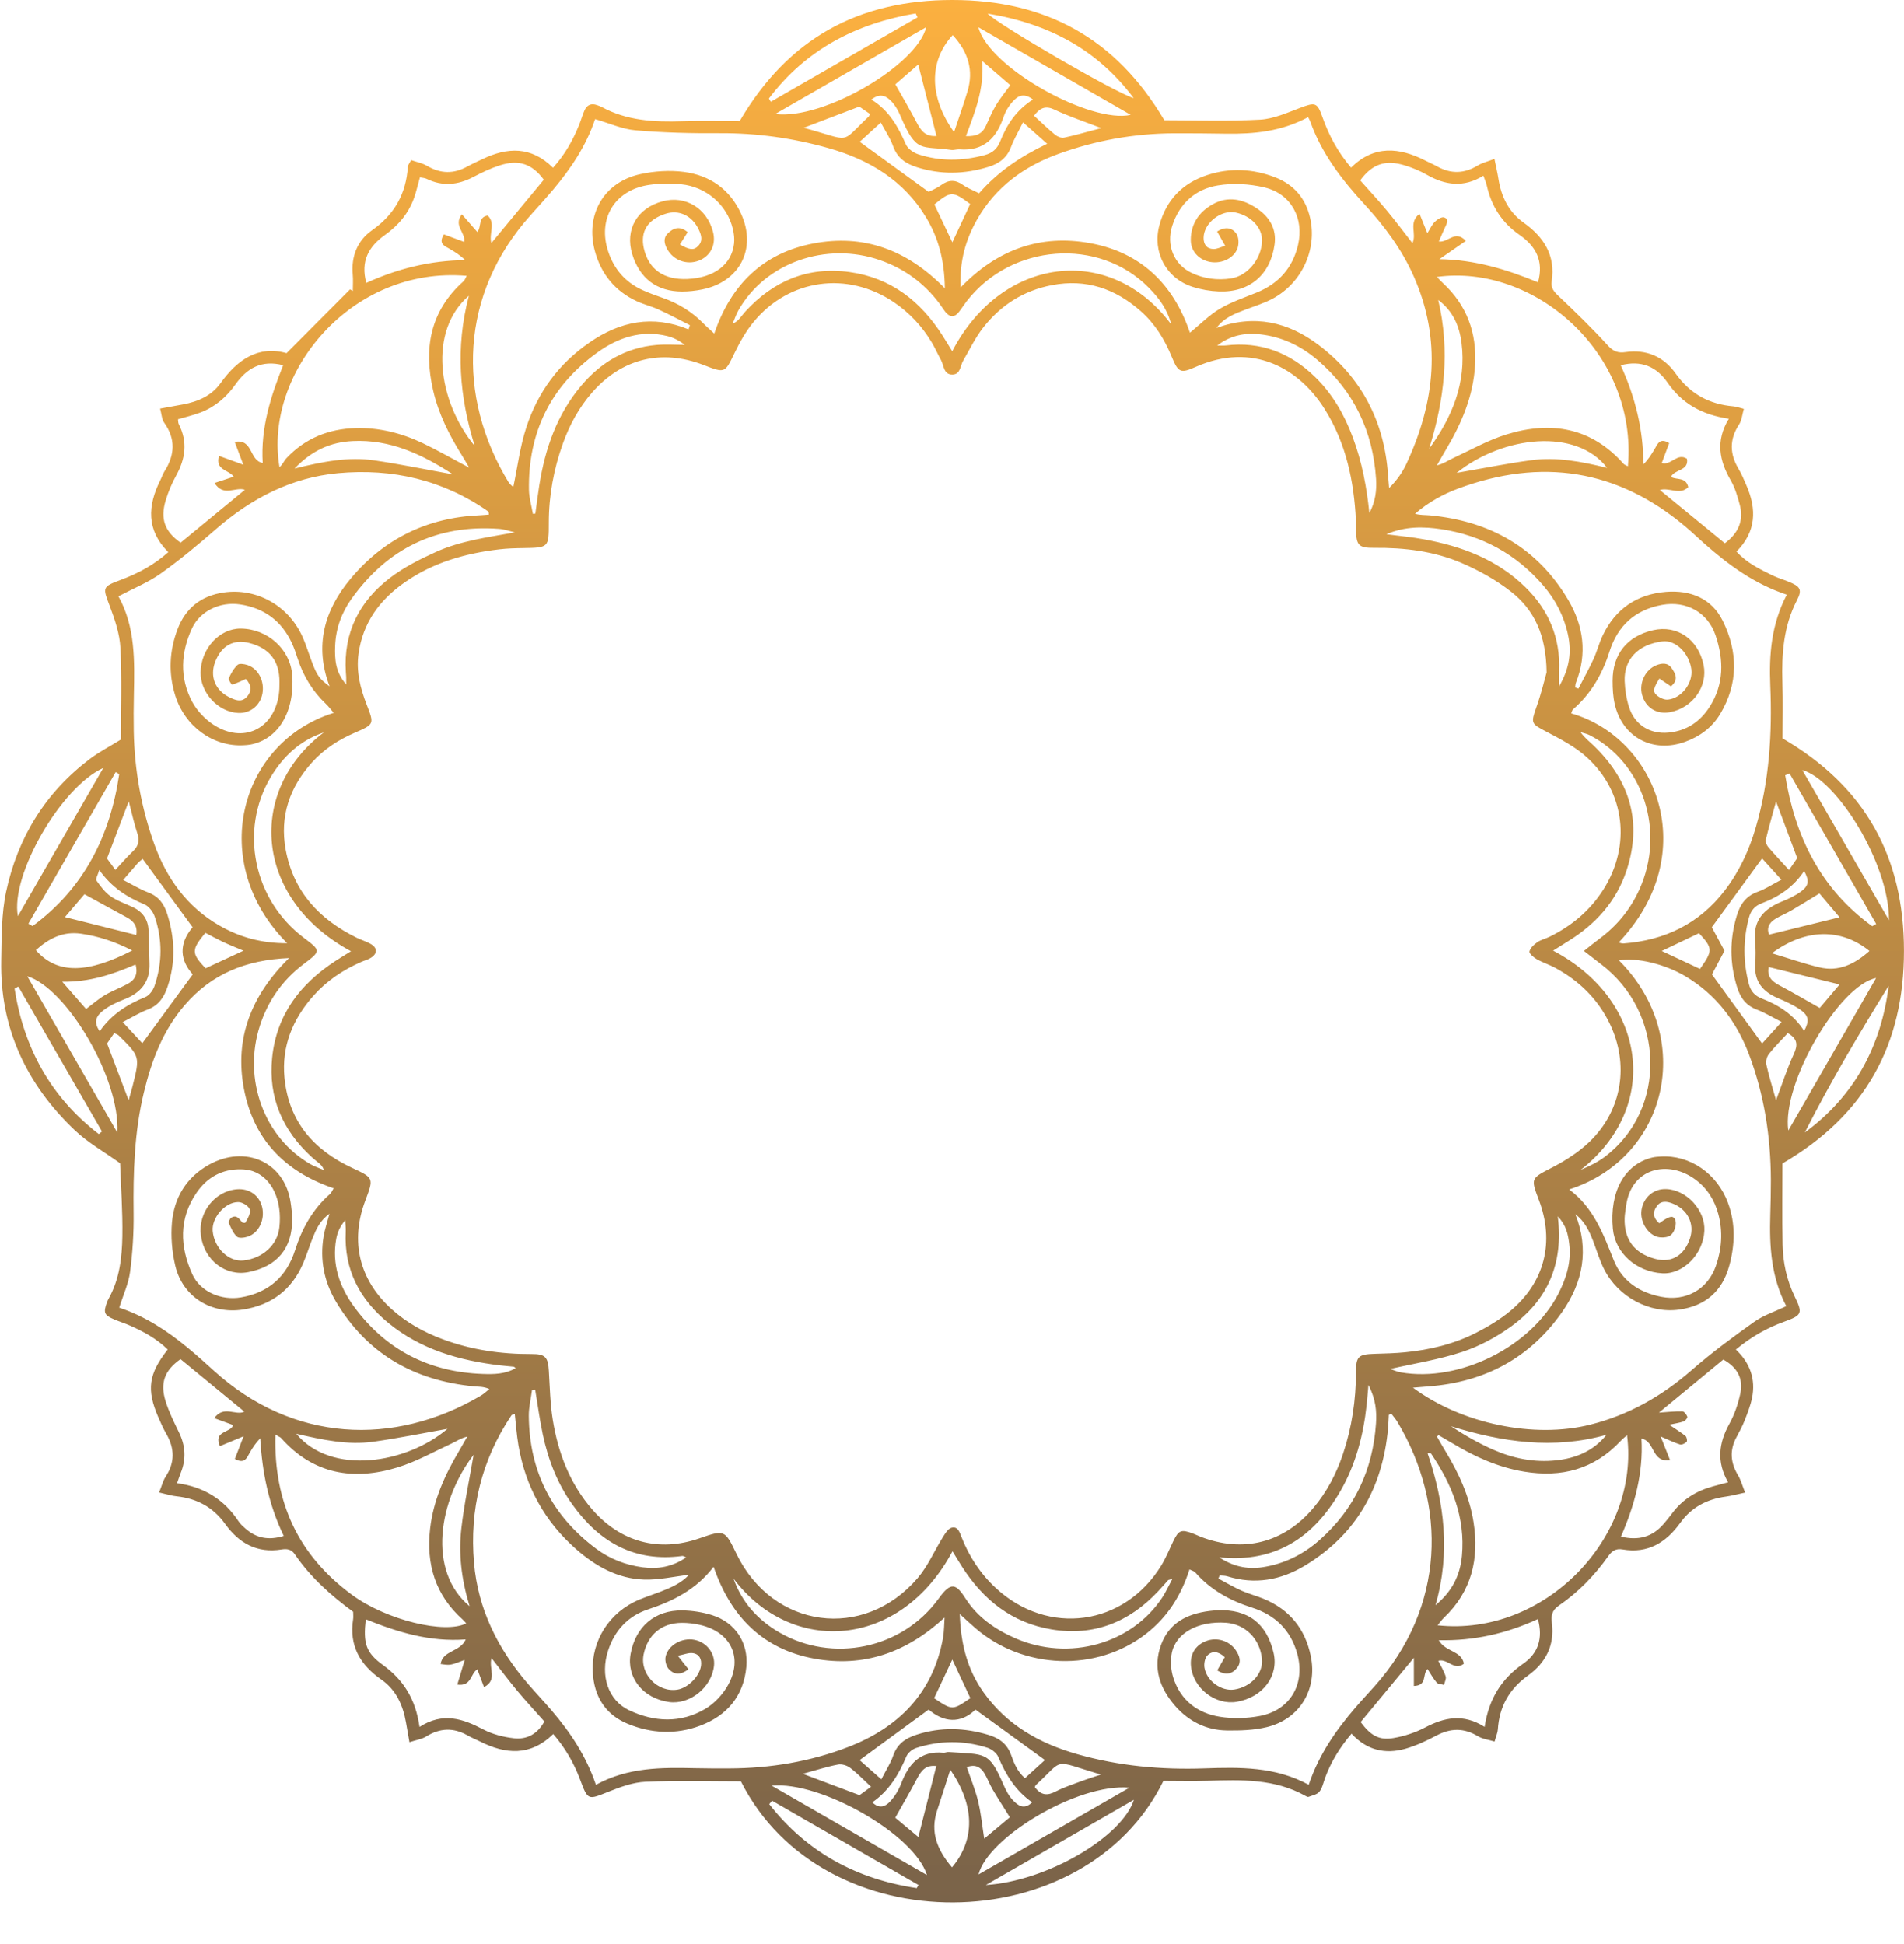 <?xml version="1.0" encoding="UTF-8" standalone="no"?><svg xmlns="http://www.w3.org/2000/svg" xmlns:xlink="http://www.w3.org/1999/xlink" fill="#000000" height="511" preserveAspectRatio="xMidYMid meet" version="1" viewBox="-0.3 -0.0 500.3 511.0" width="500.3" zoomAndPan="magnify"><linearGradient gradientUnits="userSpaceOnUse" id="a" x1="250" x2="250" xlink:actuate="onLoad" xlink:show="other" xlink:type="simple" y1="500" y2="0"><stop offset="0" stop-color="#7a6349"/><stop offset="1" stop-color="#fbb040"/></linearGradient><path d="M41.51,392.24c0.73-1.82,1.03-3.11,1.71-4.15c2.47-3.75,2.38-7.44,0.18-11.25 c-0.81-1.4-1.47-2.9-2.11-4.39c-3.13-7.24-2.58-11.31,2.48-17.78c-2.87-2.81-6.33-4.71-9.97-6.31c-1.35-0.6-2.77-1.02-4.13-1.61 c-2.59-1.11-2.84-1.74-1.89-4.41c0.15-0.42,0.35-0.81,0.56-1.2c2.8-5.09,3.42-10.71,3.51-16.32c0.1-6.49-0.38-12.99-0.59-19.11 c-4.14-2.98-8.46-5.4-11.94-8.71c-12.69-12.08-19.65-26.84-19.3-44.59c0.12-6.03,0.04-12.21,1.29-18.06 c3.03-14.19,10.29-26.02,21.98-34.87c2.46-1.86,5.24-3.29,8.18-5.11c0-7.9,0.29-16.02-0.13-24.1c-0.19-3.73-1.48-7.51-2.82-11.05 c-1.86-4.91-2.02-4.98,3.11-6.9c4.44-1.66,8.54-3.87,12.29-7.21c-5.83-5.84-5.42-12.21-2.12-18.85c0.4-0.79,0.66-1.66,1.13-2.4 c2.73-4.3,2.96-8.51-0.11-12.8c-0.61-0.85-0.63-2.12-1.05-3.67c2.32-0.42,4.17-0.76,6.02-1.1c3.91-0.72,7.49-2.27,9.82-5.53 c4.52-6.34,10.06-10.02,17.39-7.94c5.91-5.93,11.3-11.35,16.69-16.76c0.24,0.15,0.48,0.3,0.72,0.45c0-1.45,0.11-2.91-0.02-4.35 c-0.43-4.83,1.24-8.96,5.08-11.66c5.92-4.16,8.96-9.64,9.4-16.73c0.02-0.4,0.38-0.78,0.85-1.7c1.39,0.49,2.95,0.77,4.23,1.53 c3.53,2.08,6.97,2.13,10.52,0.17c1.29-0.71,2.65-1.31,3.98-1.95c6.54-3.15,12.79-3.46,18.56,2.26c3.14-3.44,5.24-7.25,6.89-11.34 c0.5-1.23,0.85-2.53,1.39-3.74c0.63-1.42,1.76-1.93,3.27-1.38c0.42,0.15,0.85,0.28,1.24,0.49c6.62,3.62,13.79,3.99,21.12,3.75 c5.16-0.17,10.33-0.03,15.14-0.03C206.78,10.05,225.37-0.02,250,0c24.47,0.02,42.92,10.05,55.64,31.59c8.04,0,16.62,0.31,25.15-0.15 c3.56-0.19,7.11-1.81,10.54-3.1c3.96-1.49,4.48-1.49,5.86,2.44c1.69,4.79,4.03,9.16,7.52,13.27c6.05-5.99,12.68-5.34,19.53-1.85 c1.05,0.54,2.14,1.01,3.18,1.58c3.56,1.95,7.02,1.86,10.51-0.26c1.18-0.72,2.6-1.05,4.45-1.77c0.43,2.09,0.8,3.61,1.04,5.15 c0.73,4.72,2.65,8.77,6.63,11.6c5.35,3.81,8.41,8.66,7.38,15.47c-0.25,1.65,0.5,2.61,1.69,3.74c4.49,4.24,8.94,8.56,13.09,13.13 c1.44,1.59,2.77,1.98,4.6,1.71c5.53-0.8,10.04,1.19,13.17,5.6c3.8,5.36,8.82,8.11,15.24,8.65c0.7,0.06,1.39,0.33,2.7,0.66 c-0.44,1.53-0.54,3.02-1.26,4.11c-2.57,3.92-2.48,7.72-0.13,11.66c0.83,1.39,1.44,2.91,2.09,4.4c2.69,6.22,2.58,12.06-2.63,17.32 c2.63,2.96,6.08,4.62,9.49,6.29c1.32,0.64,2.76,1.05,4.13,1.61c3.15,1.27,3.71,2.08,2.25,4.91c-3.53,6.83-4.04,14.09-3.81,21.57 c0.16,5.02,0.03,10.04,0.03,14.73c21.76,12.65,31.9,31.19,31.91,55.82c0.01,24.64-10.12,43.18-31.93,55.89 c0,6.82-0.1,14.06,0.04,21.3c0.09,4.76,1.08,9.36,3.19,13.71c2.15,4.43,1.92,4.89-2.86,6.62c-4.49,1.62-8.56,3.93-12.61,7.28 c3.72,3.52,5.26,7.81,4.25,12.74c-0.41,2-1.18,3.95-1.93,5.86c-0.59,1.51-1.36,2.96-2.13,4.38c-1.89,3.45-1.62,6.76,0.39,10.08 c0.72,1.19,1.08,2.6,1.85,4.53c-2.06,0.44-3.57,0.85-5.1,1.06c-4.93,0.67-8.98,2.79-11.93,6.88c-3.73,5.18-8.51,8.15-15.17,7 c-1.67-0.29-2.74,0.32-3.71,1.7c-3.61,5.11-7.94,9.57-13.1,13.1c-1.85,1.27-1.98,2.75-1.75,4.57c0.72,5.89-1.66,10.44-6.31,13.78 c-4.92,3.53-7.52,8.18-7.9,14.18c-0.05,0.85-0.45,1.68-0.86,3.16c-1.56-0.47-3.15-0.64-4.38-1.39c-3.67-2.22-7.17-2.16-10.91-0.17 c-2.6,1.38-5.32,2.65-8.14,3.46c-5.35,1.53-10.2,0.36-14.15-3.96c-3.13,3.65-5.39,7.41-6.95,11.6c-0.46,1.25-0.72,2.66-1.51,3.66 c-0.59,0.74-1.86,0.97-2.86,1.35c-0.21,0.08-0.57-0.13-0.82-0.27c-8.01-4.49-16.74-4.25-25.51-3.96c-3.98,0.13-7.97,0.02-11.78,0.02 c-20.63,42.16-89.5,42.98-111.03,0.12c-8.24,0-16.66-0.25-25.05,0.12c-3.3,0.15-6.65,1.38-9.77,2.63c-5.4,2.16-5.35,2.33-7.46-3.28 c-1.62-4.3-3.84-8.22-7.03-11.89c-6.03,5.89-12.55,5.34-19.3,1.92c-1.05-0.53-2.16-0.96-3.19-1.55c-3.7-2.11-7.26-1.99-10.89,0.27 c-1.14,0.71-2.61,0.91-4.4,1.5c-0.38-2.14-0.64-3.69-0.92-5.24c-0.8-4.52-2.59-8.53-6.46-11.23c-5.59-3.88-8.51-8.91-7.42-15.87 c0.09-0.57,0.01-1.17,0.01-1.95c-5.85-4.27-11.22-9.08-15.34-15.12c-0.92-1.35-2.1-1.47-3.48-1.25c-6.45,1.04-11.2-1.66-14.85-6.75 c-3.13-4.36-7.39-6.65-12.69-7.22C44.86,393.14,43.61,392.72,41.51,392.24z M406.09,176.7c-0.11-9.87-3.28-16.47-9.39-21.24 c-3.9-3.05-8.39-5.55-12.95-7.51c-7.27-3.12-15.08-4.05-23-3.97c-4.03,0.04-4.64-0.68-4.75-4.59c-0.02-0.89,0.03-1.78-0.02-2.66 c-0.51-10.32-2.59-20.21-8.15-29.12c-6.69-10.71-18.86-17.87-34.02-11.14c-3.94,1.75-4.52,1.44-6.23-2.72 c-1.89-4.58-4.43-8.71-8.16-11.99c-6.69-5.9-14.36-8.53-23.34-6.8c-7.47,1.43-13.46,5.29-18.06,11.18c-2.07,2.65-3.55,5.77-5.25,8.7 c-0.78,1.34-0.68,3.54-2.76,3.61c-2.39,0.07-2.25-2.35-3.05-3.81c-0.85-1.55-1.56-3.19-2.47-4.7c-2.54-4.24-5.86-7.78-9.98-10.55 c-12.13-8.15-27.36-6.11-36.7,5.12c-2.05,2.46-3.68,5.36-5.09,8.26c-2.57,5.31-2.44,5.37-8.17,3.16 c-11.03-4.26-21.48-1.69-29.27,7.24c-3.45,3.95-5.91,8.48-7.67,13.39c-2.41,6.73-3.71,13.67-3.7,20.84c0,6.54-0.05,6.54-6.79,6.64 c-2.07,0.03-4.15,0.09-6.2,0.33c-8.92,1.04-17.39,3.45-24.85,8.66c-6.59,4.6-11.02,10.6-12.16,18.77c-0.66,4.71,0.48,9.09,2.15,13.4 c1.98,5.13,2.02,5.14-3.19,7.4c-4.26,1.85-8.09,4.33-11.2,7.8c-5.86,6.54-8.51,14.13-6.91,22.88c2.03,11.08,8.87,18.38,18.72,23.2 c1.19,0.58,2.5,0.95,3.64,1.61c1.84,1.07,1.8,2.59-0.07,3.7c-0.75,0.45-1.64,0.67-2.45,1.03c-4.8,2.1-9.08,4.97-12.57,8.91 c-5.43,6.14-8.37,13.26-7.58,21.51c1.09,11.38,7.59,18.92,17.68,23.64c5.79,2.71,5.82,2.65,3.56,8.65 c-4.05,10.74-1.59,20.87,6.95,28.57c3.89,3.51,8.4,6.01,13.29,7.84c7.57,2.84,15.42,3.97,23.48,3.93c3.62-0.02,4.3,0.85,4.51,4.44 c0.26,4.27,0.34,8.58,1.02,12.79c1.41,8.73,4.49,16.84,10.4,23.63c7.47,8.57,17.49,11.24,28.05,7.59c6.74-2.33,6.74-2.33,9.84,4.07 c9.5,19.63,33.37,22.92,47.58,6.37c2.74-3.19,4.44-7.26,6.7-10.88c0.58-0.92,1.32-2.14,2.22-2.38c1.64-0.43,2.11,1.14,2.6,2.4 c2.01,5.18,4.99,9.71,9.08,13.49c13.69,12.66,33.7,9.94,43.43-5.96c1.23-2.01,2.12-4.22,3.14-6.35c1.42-2.94,2.05-3.21,5.16-2.07 c0.69,0.25,1.35,0.6,2.04,0.86c11.17,4.33,21.82,1.64,29.59-7.52c3.59-4.23,6.09-9.06,7.84-14.3c2.32-6.93,3.37-14.05,3.39-21.35 c0.01-4.24,0.61-4.75,4.91-4.89c2.66-0.08,5.33-0.14,7.97-0.4c6.52-0.64,12.86-2.15,18.7-5.14c3.14-1.6,6.24-3.46,8.94-5.7 c9.08-7.53,11.72-18.15,7.55-29.17c-2.22-5.88-2.11-5.66,3.61-8.64c3.49-1.82,6.95-4.03,9.76-6.76c8.55-8.31,10.4-20.33,5.21-31.04 c-3.14-6.47-8.07-11.24-14.36-14.63c-1.56-0.84-3.28-1.37-4.81-2.25c-0.81-0.46-2.02-1.52-1.9-2.02c0.23-0.93,1.19-1.82,2.06-2.42 c0.95-0.66,2.17-0.92,3.23-1.44c5.83-2.86,10.65-6.9,14.15-12.42c7.29-11.52,5.72-25.54-4.33-34.72c-3.09-2.83-7.02-4.84-10.77-6.82 c-3.89-2.05-4.01-2.14-2.51-6.39C404.68,182.28,405.56,178.56,406.09,176.7z M87.37,312.29c-13.07-4.46-21.14-13.08-23.6-26.27 c-2.45-13.15,1.92-24.38,11.88-34.23c-11.44,0.48-20.37,4.23-27.35,12.29c-5.77,6.66-8.77,14.59-10.8,23.04 c-2.52,10.45-2.82,21.03-2.69,31.7c0.06,5.15-0.26,10.34-0.93,15.44c-0.41,3.13-1.82,6.13-2.85,9.41 c6.73,2.24,12.52,6.03,17.9,10.46c2.4,1.97,4.7,4.05,7,6.14c20.68,18.77,47.29,20.01,70.15,6.51c0.8-0.47,1.47-1.14,2.21-1.72 c-1.53-0.69-2.82-0.59-4.09-0.71c-15.72-1.53-28.09-8.56-36.25-22.31c-3.12-5.25-4.22-11.01-3.22-17.07 c0.31-1.86,0.94-3.66,1.55-5.98c-2.56,1.83-3.51,4.13-4.43,6.4c-0.89,2.18-1.56,4.46-2.49,6.63c-2.99,6.94-8.28,10.96-15.73,12.14 c-8.4,1.33-15.93-3.3-17.88-11.53c-0.87-3.68-1.19-7.65-0.86-11.4c0.59-6.52,3.8-11.8,9.63-15.09c9.64-5.42,19.97-0.77,21.55,9.88 c0.22,1.45,0.39,2.93,0.4,4.4c0.06,7.63-3.95,12.45-11.52,13.92c-6.01,1.17-11.59-3.14-12.46-9.63c-0.81-6.03,3.66-11.73,9.54-12.17 c3.22-0.24,5.85,1.66,6.56,4.74c0.74,3.24-0.84,6.7-3.7,7.7c-0.91,0.32-2.39,0.52-2.93,0.03c-0.99-0.89-1.57-2.31-2.13-3.59 c-0.14-0.33,0.3-1.2,0.69-1.43c1.44-0.82,2.06,0.44,2.85,1.29c0.14,0.15,0.52,0.08,0.78,0.11c1.36-2.35,1.65-3.34,0.72-4.25 c-0.66-0.65-1.75-1.24-2.63-1.22c-3.47,0.04-6.96,4.17-6.65,7.62c0.41,4.52,4.26,8.18,8.14,7.73c5.03-0.58,8.85-4.1,9.37-8.63 c0.82-7.15-1.97-13.14-7-14.86c-0.96-0.33-2.03-0.46-3.05-0.48c-4.99-0.1-8.91,2.11-11.67,6.11c-4.73,6.87-4.44,14.25-1.14,21.5 c2.09,4.59,7.59,6.94,12.75,6.07c7.26-1.22,12.03-5.47,14.24-12.39c1.84-5.77,4.65-10.84,9.24-14.85 C86.79,313.43,86.94,312.99,87.37,312.29z M64.31,178.43c-1.39,0.61-2.48,1.16-3.62,1.49c-0.13,0.04-1.02-1.31-0.85-1.7 c0.56-1.27,1.29-2.56,2.29-3.5c0.45-0.42,1.73-0.22,2.53,0.03c2.9,0.91,4.61,4.26,3.99,7.55c-0.59,3.11-3.2,5.21-6.33,5.07 c-5.26-0.23-9.97-5.28-9.91-10.63c0.06-6.24,4.94-11.59,10.54-11.55c7.04,0.05,13.03,5.44,13.53,12.18 c0.72,9.66-3.67,16.98-11,18.33c-0.58,0.11-1.18,0.13-1.77,0.17c-7.97,0.44-15.41-4.91-17.97-13.1c-1.82-5.83-1.55-11.71,0.61-17.4 c2.11-5.56,6.21-8.82,12.18-9.67c8.52-1.21,16.84,3.35,20.57,11.46c1.1,2.41,1.84,4.99,2.81,7.46c1.19,3.03,1.88,3.9,4.4,5.76 c-4.08-10.73-1.36-20.05,5.5-28.27c8.78-10.52,20.18-16.1,33.95-16.69c0.8-0.03,1.59-0.12,2.41-0.18c-0.08-0.52-0.05-0.72-0.13-0.78 c-11.89-8.35-25.27-11.41-39.49-10.1c-12.27,1.12-22.84,6.63-32.12,14.72c-4.67,4.07-9.45,8.06-14.5,11.65 c-3.31,2.35-7.18,3.91-11.11,5.98c4.48,8.08,4.24,16.96,4.06,25.85c-0.07,3.25-0.09,6.5-0.03,9.75c0.2,10.12,1.97,20,5.38,29.52 c3.23,9.01,8.62,16.5,17.07,21.39c5.37,3.11,11.19,4.71,17.86,4.67c-20.98-21.04-12.75-52.71,12.23-60.55 c-0.72-0.83-1.32-1.65-2.04-2.34c-3.52-3.33-5.93-7.32-7.43-11.9c-0.46-1.4-0.92-2.82-1.55-4.15c-2.71-5.81-7.29-9.17-13.61-10.11 c-5.18-0.77-10.49,1.69-12.63,6.33c-2.92,6.33-3.28,12.94,0.05,19.22c1.26,2.37,3.36,4.59,5.61,6.07c7.7,5.03,15.73,1.29,17.15-7.74 c0.18-1.16,0.21-2.36,0.2-3.53c-0.01-5.51-2.61-8.84-7.93-10.21c-4.17-1.08-7.36,0.71-8.99,5.02c-1.42,3.78,0.03,7.43,3.75,9.24 c1.48,0.72,3.11,1.44,4.51-0.02C65.94,181.69,65.8,180.04,64.31,178.43z M469.2,156.29c-8.58-2.86-15.32-7.84-21.67-13.45 c-1.66-1.47-3.27-3.01-4.96-4.44c-17.93-15.13-37.94-18.08-59.74-9.99c-4.09,1.52-7.89,3.66-11.31,6.61c1.38,0.4,2.66,0.3,3.91,0.42 c15.72,1.49,28.19,8.45,36.33,22.2c4.02,6.79,5.05,14.13,2.05,21.72c-0.16,0.4-0.16,0.86-0.23,1.29c0.29,0.11,0.58,0.22,0.86,0.33 c1.33-2.58,2.74-5.12,3.96-7.75c0.93-2.01,1.46-4.19,2.41-6.19c3.33-7.01,9-10.89,16.67-11.5c6.38-0.5,11.96,1.69,14.88,7.59 c4.03,8.14,4.15,16.54-0.69,24.56c-2.13,3.52-5.31,5.88-9.22,7.29c-8.45,3.03-16.41-1.16-18.45-9.89c-0.46-1.99-0.57-4.1-0.57-6.16 c-0.01-7.01,3.82-11.74,10.62-13.31c6.33-1.46,11.89,2.37,13.29,9.15c1.16,5.58-2.85,11.24-8.75,12.38 c-3.57,0.69-6.5-1.14-7.43-4.62c-0.81-3.04,0.87-6.55,3.75-7.7c1.46-0.58,3-0.73,4.01,0.72c0.99,1.43,1.98,3.05-0.16,4.83 c-1.02-0.69-2.03-1.37-3.04-2.06c-1.54,2.54-1.81,3.34-0.78,4.31c0.76,0.71,2.05,1.33,3.02,1.23c3.64-0.37,6.62-4.4,6.16-7.96 c-0.54-4.15-4.05-7.76-7.57-7.34c-6.43,0.77-10.15,4.76-9.95,10.39c0.08,2.33,0.45,4.73,1.17,6.94c1.5,4.61,5.47,7.1,10.3,6.66 c4.74-0.43,8.35-2.86,10.87-6.81c3.8-5.95,3.72-12.34,1.55-18.76c-2.06-6.08-7.73-9.17-14.08-8.01c-7.09,1.29-11.65,5.5-13.8,12.27 c-1.88,5.91-4.83,11.09-9.57,15.17c-0.27,0.23-0.32,0.7-0.48,1.07c22.4,6.41,34.66,36.83,12.47,60.22c0.46,0.1,0.84,0.29,1.21,0.26 c10.88-0.81,19.92-5.15,26.65-13.91c3.83-4.99,6.41-10.57,8.17-16.6c3.56-12.22,4.33-24.69,3.8-37.32 C464.53,172.1,465.09,164.18,469.2,156.29z M180.6,438.69c-2.22,1.71-3.91,1.33-5.18-0.06c-0.66-0.73-1.03-2.17-0.84-3.16 c0.6-3.11,4.33-5.18,7.63-4.51c3.23,0.65,5.44,3.59,5.11,6.78c-0.61,5.72-6.34,10.35-11.86,9.57c-6.82-0.97-11.17-6.44-10.06-12.65 c1.28-7.13,6.36-11.54,13.59-11.43c2.62,0.04,5.33,0.46,7.82,1.24c6.1,1.92,9.6,7.25,9,13.62c-0.72,7.71-5.15,12.84-12.18,15.47 c-6.3,2.36-12.84,2.05-19.06-0.54c-5.34-2.22-8.32-6.45-9-12.21c-0.97-8.15,3.19-15.97,10.68-19.76c2.23-1.12,4.67-1.83,7-2.74 c2.79-1.09,5.53-2.28,7.49-4.44c-3.98,0.46-7.89,1.38-11.77,1.26c-6.93-0.21-12.77-3.5-17.87-7.98 c-8.29-7.29-13.34-16.46-15.18-27.34c-0.46-2.7-0.65-5.45-0.96-8.22c-0.4,0.17-0.75,0.2-0.88,0.39 c-7.87,11.74-11.03,24.77-9.83,38.73c1.04,12.15,6.27,22.66,14.21,31.85c2.03,2.35,4.16,4.61,6.18,6.97 c4.9,5.74,9.07,11.95,11.65,19.55c8.43-4.64,17.28-4.57,26.17-4.37c2.96,0.07,5.92,0.07,8.87,0.06c10.75-0.04,21.25-1.77,31.25-5.63 c13.27-5.12,22.3-14.23,24.91-28.71c0.31-1.74,0.28-3.55,0.41-5.33c-10.04,9.26-21.33,13.17-34.27,10.79 c-13.29-2.45-21.86-10.83-26.42-24.12c-4.75,6.16-10.78,9.03-17.35,11.23c-5.2,1.74-8.67,5.55-10.38,10.79 c-2.13,6.52,0,13.09,5.55,15.7c6.6,3.11,13.54,3.45,19.98-0.37c2.42-1.43,4.63-3.81,6-6.28c4-7.2,0.72-13.95-7.35-15.8 c-1.57-0.36-3.21-0.56-4.82-0.55c-5.27,0.03-8.94,3.11-10.01,8.26c-1.08,5.17,3.67,10.14,8.88,9.3c2.79-0.45,5.81-3.52,6.19-6.28 c0.23-1.72-0.44-3.06-2.13-3.32c-1.11-0.17-2.34,0.38-3.97,0.69C178.94,436.6,179.64,437.48,180.6,438.69z M412.02,312.59 c6.45,4.82,8.96,11.73,11.71,18.62c2.17,5.45,6.7,8.48,12.45,9.61c6.51,1.28,12.25-1.92,14.41-8.16c1.53-4.42,1.84-8.96,0.64-13.52 c-0.97-3.68-2.9-6.78-5.97-9.09c-7.18-5.39-17.05-3.16-18.3,7.02c-0.13,1.02-0.34,2.04-0.37,3.07c-0.16,5.64,2.52,9.22,7.98,10.7 c4.28,1.16,7.65-0.8,9.18-5.34c1.31-3.88-0.64-7.72-4.62-9.23c-1.5-0.57-2.96-0.76-4.02,0.64c-1.25,1.65-1.02,3.23,0.58,4.59 c2.54-1.85,3.5-2.11,4.07-1.16c0.74,1.21-0.09,4.02-1.58,4.59c-0.89,0.35-2.07,0.39-2.99,0.13c-2.7-0.76-4.61-4.18-4.16-7.07 c0.52-3.33,3.19-5.61,6.46-5.5c5.38,0.17,10.33,5.57,10.06,10.98c-0.31,6.14-5.56,11.47-11.01,11.18 c-6.88-0.37-12.44-5.35-13.04-11.69c-0.93-9.76,3.07-17.01,10.36-18.76c0.71-0.17,1.46-0.22,2.2-0.26 c7.65-0.46,14.83,4.42,17.7,12.21c2.01,5.45,1.83,11.07,0.31,16.57c-1.83,6.62-6.21,10.5-13.14,11.47 c-7.73,1.08-16.03-3.26-19.76-10.67c-1.19-2.36-1.92-4.95-2.88-7.42c-1.03-2.65-2.25-5.18-4.65-6.99c3.69,9.31,2,17.89-3.47,25.71 c-8.49,12.14-20.41,18.45-35.14,19.55c-1.17,0.09-2.34,0.19-4.06,0.33c12.93,9.57,31.91,13.41,46.59,9.72 c10.09-2.53,18.83-7.49,26.66-14.34c5.21-4.55,10.81-8.69,16.46-12.7c2.45-1.74,5.46-2.7,8.39-4.1c-3.99-7.65-4.45-15.71-4.21-23.9 c0.09-3.1,0.17-6.21,0.16-9.31c-0.05-11.32-1.74-22.39-5.76-32.99c-3.28-8.66-8.67-15.75-16.77-20.55 c-5.41-3.2-12.75-4.95-17.38-4.12C445.32,272.65,437.97,304.27,412.02,312.59z M180.63,86.58c0.12-0.37,0.23-0.74,0.35-1.11 c-2.73-1.38-5.42-2.83-8.2-4.1c-1.87-0.86-3.92-1.34-5.79-2.21c-5.7-2.66-9.34-7.13-10.98-13.17c-2.59-9.57,2.34-18.17,12-20.25 c3.69-0.8,7.7-1.06,11.43-0.57c6.85,0.9,12.1,4.61,15.02,11.07c4.13,9.14-0.4,17.86-10.25,19.84c-1.73,0.35-3.51,0.55-5.27,0.55 c-6.64,0-11.17-3.45-13.11-9.82c-1.97-6.48,1.27-12.13,7.99-13.92c5.98-1.59,11.59,1.8,13.22,7.99c0.88,3.35-0.56,6.36-3.65,7.6 c-3.16,1.27-6.77-0.04-8.38-3.02c-0.77-1.41-1.08-2.89,0.14-4.1c1.45-1.44,3.15-2.13,5.25-0.35c-0.74,1.17-1.4,2.2-2.05,3.24 c2.52,1.44,3.63,1.57,4.72,0.48c1.42-1.42,0.93-2.96,0.19-4.49c-1.74-3.61-5.18-5.21-8.72-4.05c-4.68,1.52-6.64,4.66-5.67,9.04 c1.24,5.56,5.23,8.38,11.48,8.1c6.97-0.31,11.6-3.77,12.23-9.3c0.15-1.29-0.02-2.67-0.33-3.94c-1.51-6.23-6.95-11.01-13.57-11.67 c-2.77-0.28-5.65-0.24-8.4,0.16c-9.09,1.33-13.66,8.93-10.73,17.63c1.53,4.56,4.47,7.96,8.87,9.99c1.74,0.8,3.56,1.44,5.37,2.08 c4.12,1.44,7.74,3.64,10.79,6.78c0.8,0.82,1.68,1.57,2.8,2.61c4.39-12.89,12.89-21.19,26.06-23.69c13.06-2.48,24.46,1.51,34.53,11.8 c-0.1-7.43-1.7-13.28-4.92-18.63c-5.9-9.81-15.03-15.25-25.76-18.26c-9.29-2.61-18.76-3.95-28.46-3.89 c-7.38,0.05-14.78-0.13-22.12-0.76c-3.54-0.3-6.97-1.89-10.64-2.94c-2.34,7.03-6.38,13-11.06,18.57c-1.91,2.26-3.9,4.45-5.87,6.65 c-18.65,20.78-19.5,47.66-5.84,70.16c0.37,0.61,1.01,1.05,1.27,1.32c1.12-5.29,1.77-10.6,3.4-15.6c2.99-9.24,8.55-16.83,16.63-22.38 C162.6,84.46,171.23,82.7,180.63,86.58z M319.34,86.21c9.96-3.67,18.88-1.59,26.89,4.5c11.22,8.53,17.21,20.01,18.19,34.08 c0.08,1.16,0.19,2.31,0.29,3.47c2.11-2.1,3.52-4.17,4.57-6.42c7.49-16.14,9.3-32.49,1.88-49.25c-3.16-7.14-7.72-13.24-12.96-18.93 c-5.94-6.45-11.23-13.35-14.22-21.74c-0.14-0.39-0.37-0.75-0.56-1.13c-7.03,3.78-14.2,4.44-21.52,4.34 c-4.59-0.07-9.17-0.12-13.76-0.1c-10.45,0.05-20.61,1.88-30.41,5.44c-9.01,3.27-16.45,8.72-21.28,17.2 c-2.99,5.26-4.63,10.91-4.35,17.9c9.75-10.09,21.05-14.02,33.96-11.68c13.29,2.4,21.95,10.7,26.31,23.56 c2.83-2.31,5.12-4.68,7.86-6.3c3.02-1.78,6.43-2.93,9.7-4.26c5.76-2.35,9.45-6.48,10.85-12.54c1.62-7.01-1.83-13.42-8.81-15.1 c-3.92-0.94-8.28-1.18-12.25-0.53c-5.91,0.96-10.1,4.74-12,10.61c-1.65,5.11,0.45,10.19,5.05,12.38c3.29,1.57,6.83,2.01,10.4,1.47 c4.4-0.67,7.99-5.17,8.15-9.84c0.11-3.45-2.82-6.61-6.95-7.49c-3.81-0.81-8.34,2.74-8.41,6.61c-0.03,1.74,0.8,2.93,2.55,2.99 c1.01,0.03,2.04-0.54,3.12-0.86c-0.87-1.54-1.47-2.6-2.12-3.75c2.2-1.41,3.96-0.98,5.04,0.53c0.64,0.89,0.72,2.57,0.38,3.69 c-0.83,2.74-4.17,4.34-7.23,3.79c-2.99-0.54-5.13-2.83-5.11-5.82c0.03-4.22,2.17-7.34,5.76-9.35c4.08-2.28,8.05-1.34,11.69,1.14 c3.28,2.23,5.13,5.34,4.57,9.44c-1.09,7.98-6.58,12.66-14.63,12.35c-2.33-0.09-4.72-0.5-6.94-1.22c-6.96-2.25-10.6-9.16-8.69-16.21 c1.8-6.67,6.13-11.1,12.61-13.2c5.94-1.93,11.99-1.65,17.83,0.62c4.86,1.9,7.96,5.46,9.15,10.62c1.91,8.28-2.12,17.17-9.9,21.32 c-2.2,1.17-4.63,1.91-6.98,2.8C324.16,82.44,321.27,83.53,319.34,86.21z M321.53,435.52c-1.68-1.58-3.32-1.75-4.59-0.44 c-0.66,0.69-0.92,2.17-0.75,3.19c0.59,3.53,4.45,6.26,7.81,5.76c4.42-0.66,7.68-4.26,7.3-8.05c-0.53-5.29-4.39-9.16-9.48-9.51 c-7.21-0.5-13.13,2.64-14.21,7.94c-0.42,2.07-0.25,4.48,0.39,6.5c1.87,5.89,6.29,9.33,12.22,10.28c3.43,0.55,7.14,0.45,10.56-0.21 c8.01-1.54,11.97-8.51,9.78-16.41c-1.73-6.22-5.85-10.16-11.89-12.08c-5.76-1.83-10.85-4.63-14.88-9.22 c-0.32-0.37-0.92-0.5-1.54-0.81c-2.2,6.9-5.81,12.54-11.35,16.87c-13.02,10.18-32.33,9.51-45.04-1.56 c-1.14-0.99-2.24-2.02-3.97-3.59c0.28,8.16,2.1,14.73,6.24,20.57c6.1,8.61,14.71,13.45,24.65,16.28 c10.92,3.11,22.04,4.12,33.36,3.73c9.31-0.32,18.63-0.5,27.44,4.31c2.67-7.91,7.13-14.3,12.25-20.26c1.64-1.91,3.36-3.74,5.03-5.62 c18.67-20.94,19.06-47.61,6.06-69.44c-0.48-0.81-1.13-1.53-1.67-2.27c-0.4,0.24-0.61,0.31-0.62,0.39c-0.08,1.18-0.1,2.36-0.2,3.53 c-1.42,15.56-8.32,27.87-21.83,36.05c-6.32,3.83-13.18,5.07-20.43,2.81c-0.62-0.19-1.32-0.15-1.99-0.21 c-0.11,0.27-0.23,0.54-0.34,0.81c2.03,1.07,4.01,2.24,6.09,3.18c1.88,0.84,3.91,1.35,5.82,2.14c6.8,2.82,10.91,7.87,12.38,15.08 c1.77,8.7-2.86,16.52-11.52,18.65c-3.39,0.83-7.02,0.94-10.54,0.89c-5.45-0.07-10.07-2.43-13.61-6.5c-4-4.61-5.9-9.93-3.69-16 c2.13-5.85,6.89-8.17,12.68-8.92c0.73-0.09,1.47-0.16,2.21-0.19c7.93-0.33,12.89,3.45,14.69,11.19c1.41,6.08-2.8,11.69-9.65,12.87 c-5.58,0.96-11.38-3.48-12.04-9.21c-0.37-3.15,1.05-5.61,3.87-6.73c2.87-1.14,6.13-0.16,7.87,2.35c0.99,1.43,1.54,3.06,0.45,4.53 c-1.25,1.69-2.98,2.25-5.31,0.8C320.22,437.78,320.83,436.72,321.53,435.52z M377.69,377.17c-0.14,0.13-0.27,0.26-0.41,0.39 c0.71,1.22,1.39,2.46,2.13,3.66c3.57,5.84,6.4,12,7.48,18.8c1.52,9.61-0.48,18.19-7.77,25.12c-0.57,0.54-1.02,1.2-1.68,2 c28.18,3.04,53.22-23.12,49.79-49.95c-0.65,0.57-1.21,0.99-1.67,1.49c-6.96,7.46-15.53,9.72-25.4,8.08 c-6.82-1.13-12.96-3.92-18.82-7.45C380.13,378.6,378.91,377.89,377.69,377.17z M72.07,377.04c-0.5,17.95,6.17,31.83,20.1,42.08 c9.13,6.72,24.52,10.36,30.03,7.51c-0.3-0.33-0.57-0.69-0.9-0.98c-7.2-6.43-9.67-14.52-8.58-23.95c0.87-7.51,3.91-14.16,7.71-20.55 c0.7-1.19,1.37-2.39,2.06-3.59c-1.7,0.39-2.89,1.24-4.18,1.84c-4.67,2.16-9.23,4.74-14.11,6.24c-11.64,3.58-22.2,1.83-30.66-7.73 C73.36,377.71,73.06,377.62,72.07,377.04z M427.45,122.55c2.64-29.96-24.82-53.29-50.19-49.76c0.64,0.65,1.09,1.16,1.59,1.62 c6.28,5.82,8.92,13.04,8.45,21.51c-0.46,8.2-3.59,15.47-7.74,22.39c-0.79,1.32-1.53,2.66-2.29,3.99c1.73-0.4,2.91-1.28,4.22-1.88 c4.68-2.17,9.24-4.76,14.13-6.26c11.66-3.59,22.24-1.8,30.71,7.76C426.51,122.13,426.83,122.21,427.45,122.55z M123,122.92 c-0.99-1.67-1.48-2.53-2.01-3.38c-3.3-5.29-6.07-10.82-7.48-16.93c-2.53-10.99-0.83-20.82,7.99-28.68c0.36-0.32,0.51-0.86,0.83-1.43 c-30.5-2.61-53.41,25.7-49.19,50.25c0.8-0.59,1.16-1.62,1.84-2.34c4.91-5.23,11.11-7.71,18.19-7.9c6.16-0.17,12.03,1.32,17.57,3.94 C114.6,118.29,118.31,120.43,123,122.92z M453.97,110.06c-7.24-1.08-12.37-4.09-16.14-9.55c-2.84-4.11-6.82-5.91-12.27-4.51 c3.77,8.24,5.94,16.81,5.96,26.03c1.31-1.26,2.1-2.61,2.91-3.94c0.79-1.29,1.32-3.18,3.87-1.63c-0.66,1.77-1.3,3.49-1.95,5.23 c2.49,0.72,4.06-2.8,6.62-1.12c0.55,3.24-3.35,2.74-4.2,4.78c1.58,0.86,3.91-0.06,4.54,2.67c-2.19,2.22-4.96,0-7.47,0.75 c5.79,4.75,11.42,9.36,17.08,14c3.73-2.78,5.02-6.13,3.88-10.28c-0.58-2.12-1.21-4.31-2.3-6.19 C451.47,121.08,450.43,115.87,453.97,110.06z M438.53,383.75c-4.99,0.69-3.87-5.02-7.52-5.66c0.53,9.14-1.83,17.57-5.39,25.75 c4.62,1.1,8.25,0.08,11.15-3.26c0.77-0.89,1.53-1.81,2.23-2.76c2.74-3.74,6.44-6.01,10.86-7.21c1.22-0.33,2.45-0.65,3.92-1.05 c-3.08-5.36-2.46-10.32,0.33-15.36c1.34-2.42,2.27-5.16,2.86-7.86c0.88-4.02-0.75-6.94-4.45-9.03c-5.52,4.55-11.04,9.1-16.91,13.95 c2.37-0.16,4.27-0.39,6.16-0.34c0.47,0.01,1.09,0.84,1.3,1.41c0.1,0.28-0.52,1.07-0.96,1.23c-1.05,0.38-2.19,0.53-3.81,0.88 c1.7,1.15,3.06,1.97,4.28,2.95c0.33,0.27,0.53,1.31,0.31,1.53c-0.41,0.43-1.27,0.85-1.76,0.7c-1.57-0.49-3.07-1.24-5.07-2.09 C436.98,379.83,437.61,381.43,438.53,383.75z M61.11,125.28c-1.3-1.86-4.95-1.67-3.87-5.47c2.21,0.8,4.14,1.5,6.4,2.32 c-0.85-2.23-1.5-3.95-2.27-5.99c4.92-0.9,3.76,4.95,7.36,5.52c-0.56-9.09,2.07-17.45,5.38-25.67c-5.75-1.48-9.57,0.85-12.53,5.03 c-2.37,3.35-5.34,5.91-9.16,7.38c-1.91,0.73-3.93,1.19-5.95,1.79c0.07,0.46,0.02,0.94,0.21,1.3c2.38,4.64,1.75,9.07-0.7,13.5 c-1.13,2.05-2.06,4.26-2.74,6.51c-1.48,4.9-0.26,8.19,3.92,11.12c5.58-4.59,11.2-9.22,16.89-13.9c-2.52-0.87-5.57,1.99-7.98-1.78 C57.91,126.32,59.37,125.85,61.11,125.28z M95.95,74.36c8.31-3.78,16.86-5.9,25.99-5.98c-1.31-1.3-2.66-2.13-4.02-2.93 c-1.35-0.79-3.14-1.35-1.58-3.86c1.75,0.65,3.44,1.28,5.32,1.98c0.44-2.52-2.92-4.22-0.6-7.26c1.49,1.71,2.78,3.19,4.06,4.65 c1.17-1.37,0.1-3.9,2.73-4.32c2.19,2.05,0.23,4.72,0.97,7.23c4.69-5.67,9.24-11.17,13.77-16.65c-3.07-4.18-6.59-5.39-11.63-3.75 c-2.37,0.77-4.66,1.86-6.88,3.03c-4.06,2.13-8.11,2.53-12.31,0.48c-0.48-0.24-1.08-0.24-1.73-0.37c-0.53,1.88-0.92,3.59-1.49,5.25 c-1.45,4.18-4.17,7.38-7.77,9.94C96.64,64.77,94.39,68.58,95.95,74.36z M109.94,453.87c6.15-3.97,11.4-2.15,16.75,0.66 c2.42,1.27,5.27,2,8,2.31c3.43,0.4,6.24-1.08,8.05-4.4c-2.48-2.8-4.89-5.4-7.15-8.11c-2.25-2.71-4.36-5.53-6.74-8.58 c-0.79,2.81,1.67,5.76-1.97,7.64c-0.64-1.72-1.19-3.18-1.75-4.67c-1.85,1.07-1.47,4.55-5.27,4.01c0.66-2.19,1.28-4.23,1.96-6.51 c-3.8,1.47-3.8,1.47-6.35,1.09c0.58-3.64,5.15-3.11,6.61-6.46c-9.42,0.72-17.9-1.9-26.27-5.29c-0.7,6.32-0.01,8.75,4.52,12.02 C105.67,441.46,108.88,446.43,109.94,453.87z M389.8,453.86c1.13-7.49,4.51-12.73,10.18-16.66c3.88-2.69,5.22-6.63,3.82-11.7 c-8.17,3.78-16.76,5.77-26.05,5.55c1.76,3.15,5.95,2.68,6.61,6.18c-2.57,2-4.29-1.46-6.74-0.77c0.72,1.47,1.51,2.74,1.95,4.12 c0.2,0.63-0.27,1.48-0.44,2.23c-0.66-0.19-1.55-0.18-1.93-0.62c-0.91-1.05-1.58-2.31-2.4-3.57c-1.43,1.42,0.01,4.36-3.59,4.46 c0-2.39,0-4.65,0-7.4c-5.02,6.07-9.52,11.5-13.99,16.91c2.64,3.54,4.82,4.85,8.63,4.2c2.86-0.49,5.76-1.43,8.32-2.78 C379.21,451.38,384.13,450.28,389.8,453.86z M47.13,357.2c-4.18,2.96-5.44,6.24-3.9,11.12c0.88,2.79,2.2,5.47,3.49,8.11 c1.73,3.53,1.94,7.05,0.46,10.69c-0.32,0.79-0.57,1.6-0.95,2.68c7.04,0.95,12.38,4.28,16.17,10.04c0.48,0.73,1.17,1.33,1.83,1.91 c2.84,2.5,6.03,3.12,10.03,1.91c-3.99-8.28-5.67-16.78-6.18-25.65c-1.21,1.24-2,2.46-2.72,3.72c-0.79,1.37-1.33,3.13-3.95,1.7 c0.7-1.82,1.39-3.62,2.3-5.96c-2.42,1.01-4.25,1.77-6.22,2.59c-1.86-4.13,2.99-3.45,3.45-5.55c-1.54-0.56-3.06-1.12-4.94-1.8 c2.51-3.5,5.6-0.56,7.91-1.71C58.2,366.3,52.65,361.74,47.13,357.2z M357.11,47.39c2.3,2.59,4.7,5.17,6.96,7.88 c2.3,2.76,4.45,5.65,6.77,8.63c1.22-2.55-1.17-5.33,1.86-7.73c0.72,1.79,1.31,3.26,2.06,5.11c0.72-1.14,1.17-2.22,1.94-2.98 c0.63-0.62,1.79-1.37,2.44-1.17c1.38,0.43,0.75,1.58,0.29,2.55c-0.59,1.23-1.09,2.49-1.65,3.79c2.51,0.31,4.24-3.17,7.1-0.17 c-2.46,1.71-4.71,3.26-6.96,4.82c9.34,0.14,17.72,2.7,25.91,6.09c1.61-5.74-0.69-9.59-4.9-12.52c-4.61-3.2-7.35-7.54-8.56-12.95 c-0.18-0.79-0.52-1.54-0.89-2.58c-5.23,3.23-10.08,2.49-14.91-0.27c-1.78-1.02-3.73-1.81-5.69-2.42 C363.77,41.89,360.31,43.05,357.11,47.39z M307.43,85.22c-0.94-3.86-3.21-6.91-5.93-9.65c-13.13-13.27-35.99-11.56-47.76,3.57 c-0.72,0.93-1.35,1.94-2.08,2.87c-1.23,1.55-2.47,1.37-3.62-0.11c-0.54-0.7-1-1.47-1.53-2.17c-4.02-5.35-9.21-9.12-15.51-11.33 c-14.29-5.01-30.29,0.69-37.33,13.28c-0.59,1.05-0.97,2.23-1.44,3.34c0.97-0.33,1.45-0.88,1.92-1.44c0.48-0.57,0.91-1.16,1.41-1.71 c7.39-8.04,16.42-11.88,27.39-10.36c10.85,1.51,18.64,7.64,24.4,16.67c0.82,1.28,1.6,2.59,2.56,4.14 C262.81,67.5,291.23,63.65,307.43,85.22z M415.89,249.92c1.83-1.44,2.93-2.36,4.08-3.2c4.63-3.41,8.14-7.73,10.5-12.95 c6.9-15.23,1.04-33.34-13.12-40.58c-0.72-0.37-1.56-0.51-2.35-0.76c1.07,1.5,2.37,2.47,3.53,3.6c9.45,9.18,12.75,20.06,8.57,32.73 c-2.7,8.19-8.21,14.25-15.54,18.72c-1.21,0.74-2.4,1.5-3.76,2.36c24.59,12.95,28.45,41.06,7.24,57.61c2.23-0.95,4.45-2,6.36-3.45 c16.38-12.38,15.83-37.87-1.05-50.63C419.1,252.42,417.85,251.44,415.89,249.92z M84.8,192.49c-6.22,2.1-10.75,6.3-14.04,11.88 c-8.22,13.94-4.4,32.18,8.75,42.08c4.57,3.45,4.58,3.45-0.12,7c-5.48,4.15-9.24,9.54-11.37,16.02c-4.62,14.08,1.1,29.62,13.42,36.57 c1.06,0.6,2.24,0.97,3.36,1.45c-0.32-1-0.88-1.47-1.45-1.94c-0.57-0.47-1.15-0.93-1.7-1.43c-7.7-7.03-11.49-15.68-10.44-26.13 c1.14-11.27,7.34-19.38,16.61-25.42c1.3-0.85,2.63-1.65,4.11-2.57C66.28,236.16,64.58,207.72,84.8,192.49z M192.42,414.84 c2.22,6.26,6.38,10.87,12.02,14.15c14,8.13,32.31,4.42,41.94-8.92c3.22-4.47,4.52-3.91,7.12,0.16c3.09,4.82,7.78,8.04,13.02,10.33 c14.02,6.1,30.47,1.54,38.56-10.69c0.93-1.4,1.62-2.96,2.68-4.92c-0.88,0.26-1.04,0.25-1.11,0.33c-0.89,0.98-1.75,1.99-2.66,2.95 c-7.6,8.08-16.83,11.82-27.93,10c-10.44-1.72-17.98-7.75-23.57-16.48c-0.82-1.28-1.61-2.6-2.51-4.06 C236.26,433.4,207.72,435.2,192.42,414.84z M359.52,134.85c1.55-2.88,1.96-5.93,1.76-8.97c-0.83-12.51-5.8-23.06-15.41-31.27 c-4.36-3.73-9.41-6.13-15.15-6.74c-3.86-0.41-7.56,0.2-11.18,2.94c1.08,0,1.66,0.06,2.23-0.01c9.14-1.1,16.85,1.87,23.38,8.18 c4.66,4.5,7.79,9.98,10.03,16C357.58,121.38,358.82,128.03,359.52,134.85z M320.08,409.28c3.46,2.32,7.22,3.23,11.31,2.61 c5.72-0.86,10.71-3.33,15.01-7.13c9.22-8.14,14.05-18.49,14.86-30.67c0.21-3.13-0.04-6.35-1.98-10.1c-0.21,2.35-0.32,3.78-0.47,5.2 c-0.87,8.01-2.87,15.71-6.92,22.72C344.86,404.09,334.78,410.79,320.08,409.28z M462.71,225.61c-4.47,6.12-8.77,12.02-13.21,18.09 c0.99,1.83,2.17,4.02,3.33,6.17c-1.3,2.45-2.51,4.74-3.29,6.22c4.66,6.42,8.86,12.21,13.17,18.15c1.46-1.61,3.1-3.41,5.13-5.66 c-2.51-1.28-4.38-2.45-6.4-3.2c-2.91-1.09-4.41-3.06-5.31-5.98c-1.94-6.27-1.97-12.43-0.08-18.71c0.92-3.07,2.43-5.21,5.54-6.32 c2.01-0.72,3.85-1.95,6.19-3.17C465.73,228.93,464.09,227.13,462.71,225.61z M363.99,140.4c3.66,0.48,6.75,0.76,9.78,1.32 c10.05,1.83,19.35,5.32,26.8,12.65c6.1,6,9.16,13.27,8.8,21.89c-0.04,1.06-0.01,2.13-0.01,4.15c2.81-4.86,3.3-9.09,2.36-13.55 c-1.03-4.86-3.24-9.17-6.46-12.93c-7.11-8.3-16.14-13.24-26.91-14.86C373.71,138.38,369.01,138.28,363.99,140.4z M135.2,359.57 c-0.32-0.24-0.41-0.37-0.51-0.38c-1.17-0.12-2.35-0.2-3.52-0.34c-10.74-1.28-20.89-4.15-29.43-11.16 c-7.51-6.17-11.68-13.98-11.19-23.93c0.05-1.02-0.09-2.04-0.14-3.06c-1.36,1.6-2.06,3.21-2.36,4.89c-1.2,6.68,0.87,12.65,4.75,17.92 c8.33,11.31,19.72,17.09,33.73,17.58C129.39,361.19,132.4,361.19,135.2,359.57z M365.01,359.78c0.6,0.2,1.65,0.7,2.76,0.9 c15.44,2.69,34.27-6.72,41.43-20.7c2.12-4.14,3.45-8.5,2.82-13.22c-0.31-2.32-0.73-4.68-3-7.09c1.57,12.6-2.75,22.03-12.18,28.89 c-3.88,2.82-8.31,5.22-12.86,6.73C377.76,357.34,371.18,358.37,365.01,359.78z M140.32,365.2c-0.27,0.01-0.54,0.01-0.81,0.02 c-0.3,2.3-0.88,4.61-0.86,6.91c0.12,14.53,6.06,26.2,17.7,34.89c3.6,2.69,7.74,4.28,12.2,4.88c4.05,0.54,7.86-0.11,11.46-2.61 c-0.53-0.2-0.79-0.4-1.01-0.37c-12.48,1.69-21.74-3.56-28.82-13.4c-4.02-5.59-6.45-11.91-7.87-18.6 C141.49,373.04,140.98,369.1,140.32,365.2z M135,139.91c-1.4-0.32-2.78-0.82-4.19-0.92c-16.4-1.19-29.3,5.15-38.78,18.43 c-2.6,3.64-4.12,7.86-4.27,12.39c-0.12,3.42,0.05,6.86,2.91,10.06c0-1.03,0.01-1.47,0-1.9c-0.02-0.44-0.06-0.88-0.09-1.32 c-0.68-10.45,3.59-18.72,11.73-24.88c3.59-2.72,7.75-4.82,11.88-6.69C120.69,142.13,127.75,141.22,135,139.91z M139.72,135.04 c0.22-0.02,0.44-0.04,0.65-0.06c0.34-2.47,0.64-4.95,1.03-7.41c1.53-9.64,4.63-18.64,11.04-26.22c5.17-6.12,11.64-9.98,19.74-10.68 c2.47-0.21,4.97-0.03,7.46-0.03c-1.39-1.07-2.92-1.89-4.56-2.3c-6.84-1.7-13,0.4-18.41,4.3c-12.26,8.83-18.24,21.01-17.98,36.13 C138.73,130.86,139.37,132.95,139.72,135.04z M274.27,462.57c-6.09-4.42-11.99-8.71-18.25-13.26c-3.98,3.87-8.46,3.32-12.3-0.01 c-6.21,4.55-12.09,8.85-18.15,13.29c1.76,1.55,3.56,3.15,5.71,5.05c1.27-2.49,2.44-4.24,3.09-6.16c1.07-3.15,3.25-4.65,6.29-5.61 c6.3-2,12.48-1.8,18.75,0.08c2.91,0.87,4.97,2.42,6,5.35c0.76,2.16,1.63,4.31,3.61,6.04C270.97,465.55,272.7,463.99,274.27,462.57z M243.71,50.42c0.75-0.4,2.15-0.95,3.33-1.81c1.93-1.4,3.67-1.45,5.64-0.05c1.28,0.91,2.8,1.47,4.28,2.23 c4.97-5.71,10.94-9.69,17.9-13.01c-2.3-2.04-4.12-3.66-6.35-5.63c-1.22,2.46-2.35,4.36-3.12,6.4c-1.09,2.91-3.13,4.44-6.03,5.32 c-6.26,1.91-12.44,2.06-18.73,0.07c-3.05-0.97-5.19-2.49-6.29-5.61c-0.71-2.01-1.97-3.82-3.2-6.12c-2.23,2.03-4,3.64-5.54,5.05 C231.72,41.7,237.4,45.84,243.71,50.42z M32.07,231.27c2.41,1.22,4.4,2.45,6.55,3.27c2.76,1.05,4.18,2.98,5.03,5.7 c2,6.38,2.23,12.66,0.08,19.08c-0.96,2.87-2.37,4.92-5.29,6.02c-2.12,0.8-4.08,2.04-6.49,3.28c2.14,2.31,3.8,4.09,5.15,5.55 c4.53-6.19,8.76-11.97,13.25-18.1c-3.34-3.65-3.77-7.97-0.06-12.35c0.15-0.18,0.1-0.53,0.02-0.02c-4.55-6.23-8.76-12-13.12-17.96 c-0.26,0.22-0.84,0.62-1.31,1.13C34.72,228.18,33.6,229.51,32.07,231.27z M31.03,203.45c-0.31-0.18-0.62-0.36-0.93-0.53 c-7.65,13.28-15.29,26.56-22.94,39.84c0.37,0.21,0.74,0.42,1.1,0.63C21.75,233.45,28.64,219.74,31.03,203.45z M469.93,203.28 c-0.38,0.16-0.76,0.32-1.15,0.47c2.6,16.15,9.34,29.89,22.87,39.68c0.35-0.2,0.7-0.4,1.04-0.6 C485.11,229.65,477.52,216.46,469.93,203.28z M256.79,7.17c2.79,10.7,29.56,25.39,40.02,23.01 C283.37,22.45,270.34,14.96,256.79,7.17z M492.67,257.03c-9.68,1.9-24.84,27.67-23.07,40.08 C477.41,283.53,484.91,270.51,492.67,257.03z M6.87,256.56c7.95,13.8,15.59,27.06,23.66,41.09 C31.34,283.45,17.18,259.67,6.87,256.56z M203.39,29.96c12.75,1.6,37.34-12.93,39.68-22.82C229.6,14.89,216.5,22.43,203.39,29.96z M296.47,469.83c-13.71-1.22-37.3,13.19-39.64,22.8C270.38,484.83,283.42,477.33,296.47,469.83z M202.48,469.31 c13.9,8,27.08,15.58,40.79,23.48C239.96,482.08,215.34,468.05,202.48,469.31z M202.57,473.25c-0.25,0.3-0.49,0.61-0.74,0.91 c9.9,12.66,23,19.71,38.75,22.06c0.16-0.27,0.31-0.54,0.47-0.81C228.22,488.02,215.39,480.63,202.57,473.25z M258.75,495.41 c16-0.99,35.8-12.64,38.9-22.4C284.51,480.58,271.63,487.99,258.75,495.41z M25.67,298.04c0.28-0.23,0.55-0.46,0.83-0.68 c-7.33-12.7-14.66-25.4-21.99-38.09c-0.33,0.19-0.65,0.38-0.98,0.57C5.97,275.42,13.05,288.34,25.67,298.04z M26.84,201.84 c-11.12,5.01-24.47,28.18-22.44,38.94C11.94,227.71,19.25,215.01,26.84,201.84z M240.8,4.56c-0.17-0.34-0.33-0.69-0.5-1.03 c-15.66,2.66-28.87,9.5-38.56,22.35c0.17,0.29,0.33,0.57,0.5,0.86C215.1,19.35,227.95,11.96,240.8,4.56z M495.98,259.06 c-7.79,12.6-15.34,25.35-22.05,38.57C486.97,288.05,493.98,275,495.98,259.06z M297.6,25.79c-9.42-12.6-22.14-19.55-38.41-22.22 C262.16,6.57,292.67,24.34,297.6,25.79z M496.05,241.85c0.07-14.98-13.75-36.98-22.77-39.46 C480.81,215.44,488.2,228.25,496.05,241.85z M490.92,249.93c-7.5-6.08-16.87-5.9-25.64,0.6c4.47,1.34,8.45,2.74,12.53,3.71 C482.82,255.43,486.96,253.44,490.92,249.93z M249.85,490.77c6.12-7.3,6.02-16.25-0.45-25.66c-1.24,3.86-2.33,7.31-3.47,10.74 C244.07,481.5,245.94,486.16,249.85,490.77z M250.04,9.23c-6.33,6.82-6.22,16.34,0.35,25.48c1.24-3.73,2.47-7.17,3.52-10.66 C255.59,18.49,254.12,13.65,250.04,9.23z M34.45,249.8c-4.64-2.38-8.93-3.75-13.45-4.41c-4.75-0.69-8.48,1.26-11.88,4.32 C14.79,256.23,22.97,255.75,34.45,249.8z M123.09,422.12c-2.23-7.35-2.92-13.95-2.15-20.55c0.74-6.39,2.1-12.71,3.21-19.23 C114.99,394.25,111.88,412.83,123.09,422.12z M124.43,117.2c-3.97-12.82-5.16-25.68-1.52-39.47 C112.19,86.93,114.67,105.35,124.43,117.2z M421.83,377.08c-13.9,3.91-27.38,1.94-40.86-2.24c3.61,2.37,7.3,4.49,11.18,6.19 c5.2,2.28,10.71,3.37,16.41,2.77C413.78,383.26,418.38,381.36,421.83,377.08z M118.74,124.68c-8.13-5.27-16.52-9.27-26.42-8.76 c-5.63,0.29-10.52,2.32-15.24,7.23c7.56-1.88,14.22-3.14,20.96-2.16C104.85,121.98,111.59,123.39,118.74,124.68z M376.89,421.86 c4.31-3.56,6.47-7.77,6.95-12.96c0.93-10.06-2.62-18.79-8.13-26.91c-0.08-0.11-0.41-0.06-0.91-0.11 C379.22,394.9,380.88,407.98,376.89,421.86z M382.45,124.28c6.57-1.13,13.06-2.45,19.61-3.33c6.59-0.89,13.11,0.32,19.94,2.02 C413.9,112.42,394.77,114.46,382.45,124.28z M117.29,375.51c-6.21,1.1-12.83,2.46-19.5,3.39c-6.65,0.93-13.2-0.46-20.24-2.09 C86.73,387.85,106.41,384.73,117.29,375.51z M375.22,117.95c6.01-8.26,9.85-17.3,8.52-27.8c-0.56-4.39-2.21-8.39-6.13-11.31 C380.77,92.15,379.23,105.05,375.22,117.95z M473.76,228.91c-2.74,4.16-6.61,6.78-11.13,8.48c-1.84,0.69-2.87,1.91-3.37,3.77 c-1.57,5.85-1.56,11.67,0,17.52c0.5,1.86,1.55,3.04,3.39,3.75c4.49,1.73,8.42,4.29,11.11,8.51c1.4-2.6,1.26-4.02-1.03-5.6 c-1.8-1.24-3.86-2.16-5.89-3.03c-3.95-1.68-6.22-4.35-5.93-8.86c0.13-2.05,0.15-4.14-0.05-6.18c-0.53-5.51,2.44-8.47,7.15-10.37 c1.76-0.71,3.54-1.55,5.05-2.69C475.04,232.71,475.11,231.37,473.76,228.91z M270.91,473.68c-4.33-3.01-6.91-7.2-8.88-11.9 c-0.44-1.05-1.75-2.08-2.87-2.44c-6.22-1.98-12.52-1.94-18.73,0.06c-1,0.32-2.16,1.26-2.56,2.2c-1.99,4.77-4.58,9.06-8.95,12.08 c1.94,1.92,3.55,0.95,4.59-0.14c1.28-1.34,2.33-3.07,2.99-4.81c1.98-5.18,5.01-8.66,11.12-8.07c0.42,0.04,0.88-0.23,1.31-0.2 c9.74,0.72,10.57-0.33,14.41,8.51c0.64,1.47,1.4,2.99,2.49,4.13C267.11,474.46,268.76,475.79,270.91,473.68z M25.91,271.01 c3.12-4.47,7.26-7.06,11.97-8.97c1.04-0.42,2.02-1.77,2.41-2.9c2.07-6.05,2.12-12.21,0.05-18.26c-0.43-1.25-1.52-2.71-2.68-3.19 c-4.56-1.9-8.6-4.42-11.87-9.05c-0.4,1.37-1.02,2.38-0.75,2.77c1.07,1.51,2.22,3.1,3.71,4.14c1.79,1.25,3.96,1.95,5.95,2.91 c2.47,1.2,3.88,3.17,4.02,5.91c0.15,2.94,0.15,5.89,0.26,8.83c0.18,4.8-2.24,7.71-6.57,9.41c-1.91,0.75-3.85,1.63-5.46,2.85 C25.36,266.66,23.94,268.34,25.91,271.01z M271.12,26.15c-2.56-1.98-4.14-0.8-5.43,0.66c-0.95,1.08-1.77,2.41-2.23,3.78 c-1.88,5.62-5.2,9.17-11.62,8.66c-0.72-0.06-1.49,0.25-2.2,0.15c-7.93-1.16-9.1,1.04-13.31-8.88c-0.57-1.34-1.29-2.7-2.27-3.75 c-1.3-1.39-2.91-2.54-5.4-0.61c4.7,2.88,7.05,7.19,9.09,11.81c0.5,1.14,2,2.17,3.26,2.58c5.76,1.88,11.58,1.77,17.44,0.2 c2.07-0.56,3.28-1.65,4.06-3.61C264.23,32.82,266.66,29,271.12,26.15z M257.79,16.02c0.55,7.41-1.9,13.39-4.28,19.75 c2.78,0.09,4.3-0.66,5.22-2.64c0.86-1.88,1.66-3.8,2.72-5.56c1.1-1.82,2.48-3.48,3.72-5.19C262.86,20.38,260.74,18.56,257.79,16.02z M265.05,477.6c-1.63-2.62-3.14-4.94-4.54-7.33c-0.82-1.4-1.36-2.96-2.22-4.33c-1.01-1.61-2.46-2.3-4.55-1.51 c1.07,3.16,2.26,6.02,2.98,9c0.75,3.09,1.05,6.3,1.6,9.8C260.61,481.33,262.82,479.47,265.05,477.6z M35.32,253.49 c-6.07,2.59-12.09,4.64-19.26,4.52c2.46,2.82,4.42,5.06,6.25,7.16c1.92-1.43,3.36-2.71,4.99-3.66c1.89-1.11,3.99-1.88,5.92-2.92 C35.06,257.59,36.04,256.12,35.32,253.49z M245.77,35.73c-1.63-6.39-3.19-12.51-4.79-18.78c-2.11,1.83-4.27,3.7-6.01,5.21 c2.02,3.59,3.86,6.73,5.55,9.94C241.61,34.16,242.73,35.97,245.77,35.73z M16.76,241.03c6.4,1.6,12.53,3.14,18.75,4.7 c0.39-2.28-0.66-3.64-2.52-4.64c-3.67-1.98-7.32-4-11.1-6.07C20.25,236.93,18.46,239.04,16.76,241.03z M241.01,482.79 c1.6-6.32,3.16-12.46,4.72-18.64c-2.88-0.37-4.04,1.35-5.13,3.42c-1.76,3.35-3.68,6.61-5.66,10.15 C236.81,479.28,239.01,481.13,241.01,482.79z M477.78,234.81c-2.69,1.64-5.02,3.11-7.4,4.49c-1.39,0.81-2.92,1.4-4.28,2.26 c-1.67,1.05-2.23,2.53-1.54,4.07c6.29-1.55,12.34-3.03,18.51-4.55C481.43,239.13,479.57,236.93,477.78,234.81z M483.08,258.73 c-6.26-1.54-12.38-3.04-18.63-4.58c-0.5,2.45,0.79,3.74,2.79,4.8c3.55,1.88,7.01,3.91,10.62,5.95 C479.58,262.87,481.44,260.67,483.08,258.73z M27.84,274.23c1.89,4.98,3.7,9.74,5.66,14.93c0.44-1.58,0.77-2.68,1.05-3.79 c1.94-7.7,1.94-7.71-3.65-13.23c-0.28-0.27-0.71-0.39-1.19-0.64C29.02,272.51,28.36,273.47,27.84,274.23z M466.38,289.14 c1.68-4.45,2.92-8.37,4.64-12.07c1.11-2.4,1.08-4.04-1.55-5.56c-1.67,1.81-3.43,3.55-4.96,5.48c-0.55,0.69-0.88,1.92-0.69,2.76 C464.48,282.73,465.4,285.64,466.38,289.14z M33.53,210.6c-2.04,5.36-3.84,10.12-5.71,15.03c0.62,0.85,1.3,1.78,2.19,3 c1.63-1.74,3.06-3.42,4.64-4.92c1.46-1.39,1.76-2.82,1.12-4.74C34.94,216.47,34.39,213.87,33.53,210.6z M466.38,210.64 c-0.98,3.59-1.91,6.78-2.68,10c-0.14,0.59,0.2,1.48,0.62,1.97c1.68,1.98,3.48,3.87,5.47,6.05c0.98-1.43,1.68-2.45,2.15-3.13 C470.06,220.49,468.32,215.85,466.38,210.64z M271.4,30.41c1.85,1.69,3.63,3.42,5.54,4.99c0.61,0.5,1.64,0.92,2.35,0.77 c3.03-0.64,6-1.52,9.78-2.51c-4.7-1.82-8.58-3.09-12.23-4.83C274.47,27.7,273.01,28.27,271.4,30.41z M210.65,466.19 c5.48,2.06,10.01,3.77,14.9,5.61c0.75-0.55,1.76-1.29,3.03-2.21c-2-1.85-3.63-3.56-5.49-4.97c-0.82-0.63-2.18-1.05-3.16-0.87 C217.09,464.28,214.32,465.19,210.65,466.19z M210.88,33.58c12.99,3.48,9.25,4.43,17.11-2.98c0.1-0.09,0.13-0.26,0.32-0.65 c-1.01-0.69-2.06-1.41-2.82-1.94C220.6,29.88,216.09,31.6,210.88,33.58z M271.62,469.7c1.7,2.28,3.4,2.22,5.54,1.11 c2.2-1.14,4.6-1.9,6.93-2.78c1.39-0.52,2.81-0.95,4.87-1.64c-13.12-3.91-9.35-4.31-17.09,2.76 C271.77,469.24,271.74,469.41,271.62,469.7z M63.67,249.86c-2.25-0.96-3.85-1.59-5.41-2.33c-1.58-0.75-3.11-1.59-4.6-2.37 c-3.71,4.53-3.69,5.34,0.05,9.33C56.75,253.08,59.81,251.66,63.67,249.86z M436.34,249.93c3.66,1.72,6.87,3.23,10.05,4.72 c3.42-4.81,3.39-5.47-0.26-9.39C443.01,246.74,439.89,248.23,436.34,249.93z M249.94,63.68c1.73-3.71,3.21-6.89,4.69-10.07 c-4.59-3.44-5.08-3.44-9.41,0.11C246.71,56.86,248.2,60.02,249.94,63.68z M249.93,436.14c-1.73,3.69-3.26,6.94-4.78,10.17 c4.82,3.22,4.82,3.22,9.53-0.01C253.19,443.11,251.7,439.92,249.93,436.14z" fill="url(#a)"/></svg>